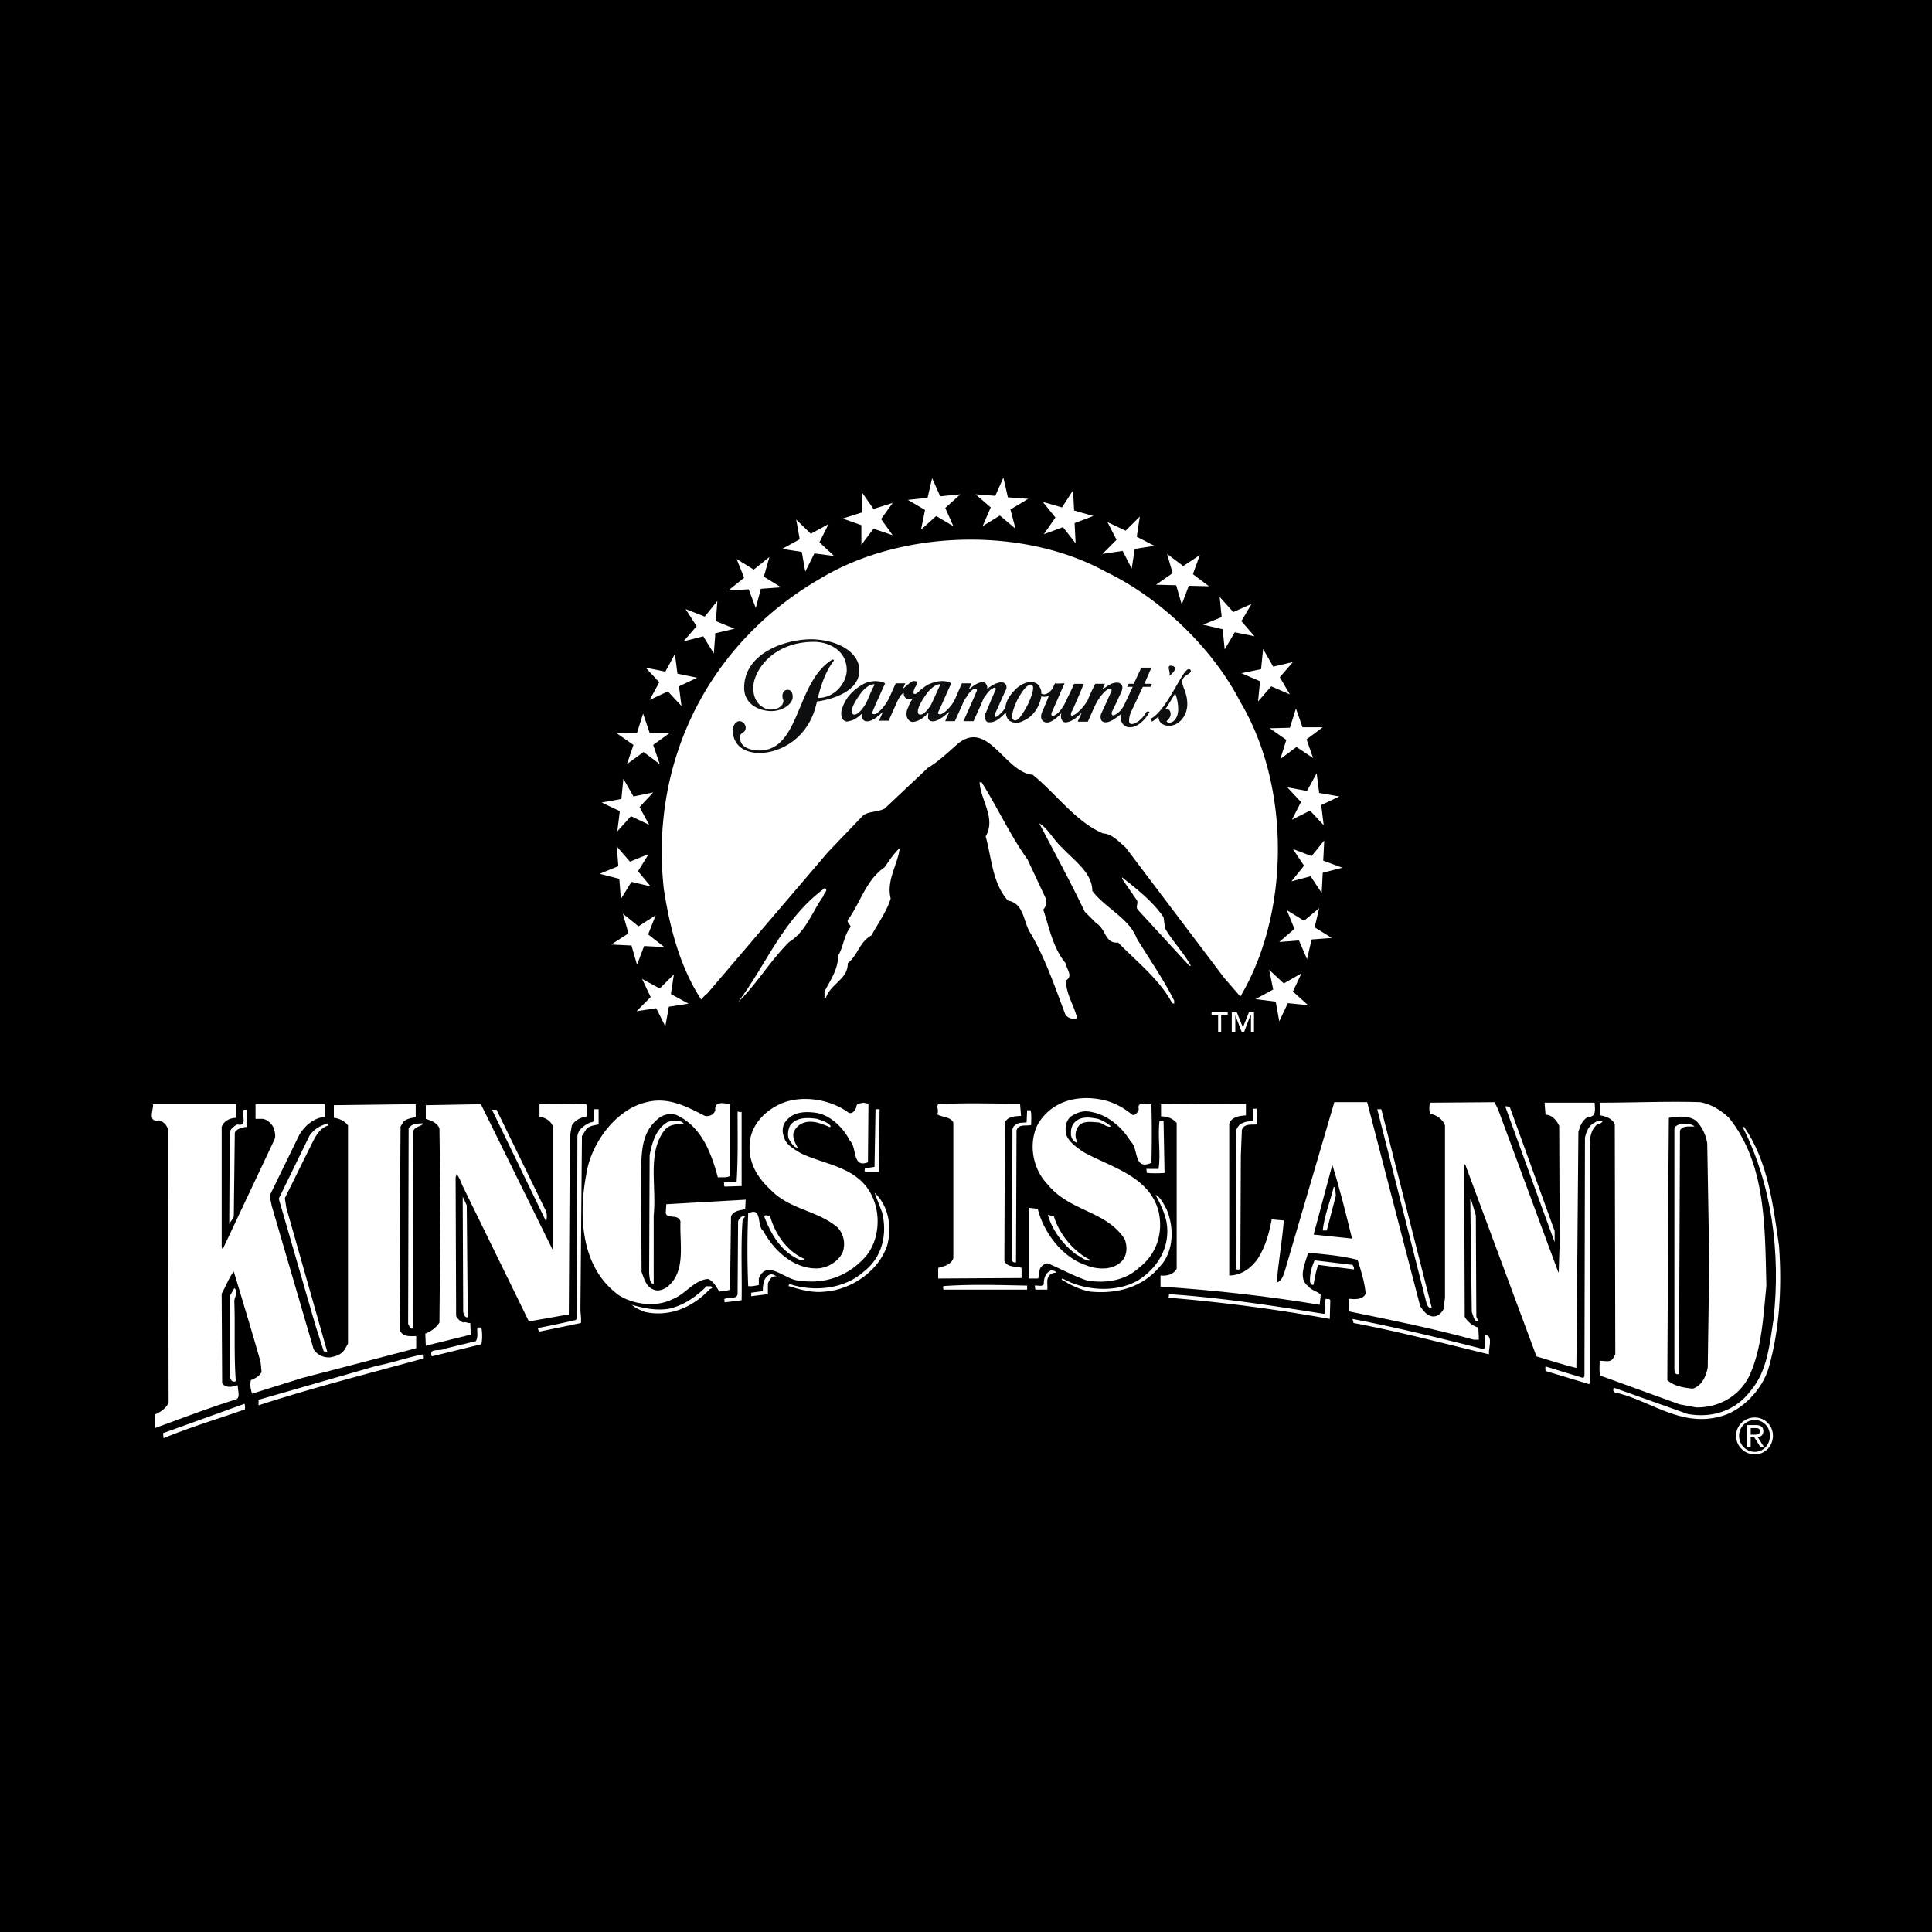 <svg xmlns="http://www.w3.org/2000/svg" width="2500" height="2500" viewBox="0 0 192.756 192.756"><g fill-rule="evenodd" clip-rule="evenodd"><path d="M0 0h192.756v192.756H0V0z"/><path d="M175.072 141.424c1.008 0 1.814.807 1.814 1.814 0 1.059-.807 1.865-1.814 1.865s-1.865-.807-1.865-1.865c0-1.008.857-1.814 1.865-1.814zm0 3.428c.857 0 1.512-.705 1.512-1.613 0-.857-.654-1.562-1.512-1.562s-1.562.705-1.562 1.562c0 .907.705 1.613 1.562 1.613zm-.756-2.672h.857c.504 0 .756.201.756.605 0 .402-.252.555-.555.604l.605.959h-.354l-.605-.959h-.354v.959h-.352v-2.168h.002zm.352.957h.354c.303 0 .555 0 .555-.352 0-.303-.252-.303-.453-.303h-.455v.655h-.001zM123.75 70.037c4.992 8.369 4.992 20.973 0 29.391l-1.613-1.865-9.83-13.006c-.705-.605-1.361-1.361-2.27-1.412-2.721-1.16-4.688-3.983-7.008-5.848-2.873-.252-4.537-5.848-7.712-2.874-.858.757-1.765 1.613-2.723 2.168l-4.335 4.083c-.655.353-1.513.252-2.118.655l-3.529 3.681-12.049 14.115a3.499 3.499 0 0 0-.605.605c-2.118-3.276-3.126-7.108-3.73-11.041-1.412-12.805 4.537-24.602 15.679-31.004 8.066-4.84 20.216-5.193 28.484-.605 5.343 2.571 10.588 7.562 13.359 12.957z" fill="#fff"/><path d="M97.939 78.052c1.613 2.571 2.822 5.243 4.586 7.714l1.816 3.882c.15.403 0 .807-.252 1.109.604 1.814.957 3.831 2.268 5.393 0 .506.758 1.211 0 1.664 0 1.412.807 2.471 1.109 3.781-.504.152-1.109-.051-1.26-.604-1.01-2.674-1.916-5.345-3.379-7.866-.756-1.109-.605-2.975-2.27-3.277-1.561-1.764-1.611-4.234-2.217-6.402 1.059-1.815-.504-3.579-.605-5.395h.204v.001zM106.004 84.606c1.16 1.261 2.977 2.471 2.977 4.286 1.359 1.764 3.68 2.722 4.436 4.739 1.26 2.067 2.672 4.084 3.73 6.201v.303l-.201-.051c-1.262-2.369-3.479-4.084-5.395-6.05-1.311.151-1.211-1.362-2.168-1.916l-1.16-1.16c-1.41-2.974-3.025-5.898-4.537-8.822.908.554 1.412 1.664 2.318 2.47zM89.771 84.606c-.202 1.663-1.362 3.227-.908 5.042-.403 1.311-1.26 2.47-1.915 3.68-1.21.655-1.312 1.916-2.37 2.773.051 1.562-1.714 2.066-2.168 3.428h-.15v-.605c.604-1.16 1.361-2.219 1.361-3.58.554-.907.554-2.016 1.26-2.873-.101-.302-.504-.504-.202-.807 1.21-1.715 1.714-3.832 3.58-5.142.454-.655.908-1.361 1.512-1.916zM116.088 91.513l.15 1.109c.756 1.311 1.865 2.42 2.572 3.731h-.152l-5.143-5.596c-.252-.303.102-.656-.1-.958l-1.463-2.117v-.151c1.515 1.21 3.077 2.419 4.136 3.982zM82.159 89.396c-1.109 1.513-1.714 3.529-3.428 4.587-1.916 1.917-3.227 4.185-5.092 6 2.874-3.832 4.487-8.318 8.671-11.393.353.302-.151.503-.151.806zM67.236 97.209l-1.411 1.412-1.764-.957.856 1.815-1.412 1.412 1.967-.303.907 1.814.353-1.964 1.966-.303-1.764-.959.302-1.967zM65.421 91.312l-1.714 1.108-1.563-1.259.555 1.965-1.714 1.109 2.016.101.555 1.916.706-1.865 2.016.1-1.613-1.259.756-1.916zM64.715 85.211l-1.864.756-1.311-1.511.151 1.965-1.866.757 1.967.504.151 2.017 1.058-1.715 1.916.454-1.26-1.513 1.058-1.714zM65.169 79.061l-1.966.403-1.008-1.764-.202 2.016-1.966.353 1.815.857-.252 2.016 1.361-1.512 1.815.858-.958-1.765 1.361-1.462zM66.833 73.112h-2.017l-.655-1.916-.605 1.916-2.016.051 1.663 1.159-.656 1.916 1.664-1.21 1.614 1.21-.656-1.916 1.664-1.21zM69.555 67.616l-1.966-.403-.252-1.965-.958 1.764-1.966-.403 1.361 1.461-.958 1.765 1.815-.857 1.362 1.462-.253-1.966 1.815-.858zM73.286 62.727l-1.866-.756.152-2.017-1.26 1.563-1.916-.756 1.108 1.714-1.31 1.512 1.967-.505 1.058 1.715.152-2.017 1.915-.453zM77.924 58.592l-1.714-1.058.555-1.966-1.563 1.26-1.714-1.059.756 1.866-1.563 1.26 2.016-.101.706 1.866.504-1.916 2.017-.152zM83.218 55.467l-1.463-1.361.908-1.815-1.765.958-1.461-1.412.353 1.966-1.765.959 1.966.301.353 1.967.907-1.815 1.967.252zM89.065 53.4l-1.159-1.613 1.159-1.614-1.915.606-1.159-1.665v2.017l-1.916.605 1.865.656v1.966l1.21-1.613 1.915.655zM95.115 52.493l-.806-1.815 1.512-1.361-2.017.201-.806-1.815-.454 1.966-1.966.202 1.714 1.008-.403 1.966 1.512-1.361 1.714 1.009zM101.316 52.745l-.504-1.916 1.764-1.059-2.017-.151-.452-1.966-.806 1.815-1.967-.151 1.512 1.31-.807 1.866 1.715-1.059 1.562 1.311zM107.316 54.207l-.101-2.017 1.865-.706-1.916-.554-.102-2.017-1.107 1.714-1.916-.554 1.26 1.562-1.158 1.664 1.914-.706 1.261 1.614zM112.912 56.727l.303-1.965 1.965-.304-1.764-.907.303-2.016-1.412 1.411-1.815-.857.906 1.765-1.41 1.411 2.016-.302.908 1.764zM117.902 60.307l.707-1.866 2.016.051-1.613-1.21.705-1.915-1.662 1.108-1.614-1.21.553 1.916-1.662 1.159 2.016.051.554 1.916zM122.188 64.794l1.007-1.714 1.967.402-1.31-1.511 1.007-1.715-1.814.807-1.361-1.512.201 2.016-1.865.757 1.966.453.202 2.017zM125.516 69.986l1.31-1.512 1.865.807-1.007-1.714 1.31-1.513-1.967.454-1.007-1.764-.202 2.016-1.966.403 1.865.806-.201 2.017zM127.734 75.733l1.612-1.21 1.664 1.11-.655-1.866 1.614-1.21h-2.018l-.654-1.865-.606 1.916-2.017.05 1.664 1.16-.604 1.915zM128.893 81.784l1.814-.909 1.361 1.462-.252-2.016 1.817-.857-2.018-.353-.252-1.966-.959 1.765-1.965-.353 1.362 1.462-.908 1.765zM128.842 87.934l1.916-.505 1.109 1.664.102-2.016 1.965-.504-1.914-.706.099-2.017-1.26 1.563-1.865-.705 1.11 1.663-1.262 1.563zM127.633 93.983l1.967-.151.804 1.866.455-1.966 2.018-.152-1.715-1.059.453-1.916-1.511 1.261-1.715-1.058.756 1.864-1.512 1.311zM125.264 99.68l2.015.252.354 1.966.855-1.814 2.018.201-1.512-1.361.858-1.815-1.766 1.008-1.461-1.361.402 1.967-1.763.957zM122.49 101.244h-.654v1.764h-.305v-1.764h-.654v-.252h1.613v.252zm2.621 1.764h-.301v-1.715h-.053l-.654 1.715h-.201l-.656-1.715v1.715h-.352v-2.016h.504l.604 1.512.605-1.512h.504v2.016zM84.679 111.023c.404.15.656-.303.757-.555 0-.453.454-.354.706-.453l.504.1-.051 5.85c-1.613.605-1.059-1.514-1.815-2.168-.605-1.262-1.965-2.572-3.378-2.773-1.059-.152-2.217-.1-2.924.756-.403.404-.503 1.109-.251 1.664.151.756 1.008 1.209 1.664 1.613 2.521 1.211 5.899 1.361 7.209 4.486.807 1.865.555 4.336-.756 5.848-1.713 1.916-4.033 2.773-6.604 2.371-1.361 0-3.227-2.219-4.033-.203v.656c-.354.051-.655.15-1.059.102a87.014 87.014 0 0 1 0-7.26c1.462-.707.807 1.26 1.513 1.764 1.059 1.967 3.025 3.781 5.394 3.73 1.008-.051 2.067-.656 2.521-1.613a2.457 2.457 0 0 0-.504-2.471c-2.017-1.713-4.739-1.764-6.655-3.73-1.361-1.26-2.269-2.721-2.117-4.688.101-1.514 1.159-2.875 2.521-3.631 2.166-1.311 5.392-.856 7.358.605zM112.961 111.225c.354.102.555-.301.656-.504-.201-.957.756-.453 1.26-.555.051 1.916.051 3.982 0 5.85-1.814.805-1.26-1.463-2.066-2.119-.857-1.461-2.369-2.723-4.033-2.973-.756-.152-1.361.1-1.916.453-.555.453-.605 1.158-.504 1.764.252.807 1.109 1.361 1.766 1.814 2.721 1.514 6.705 2.42 7.512 6.102.402 2.117-.303 4.133-2.018 5.443-1.361 1.262-3.277 1.564-5.143 1.262-1.359-.455-2.621-1.16-3.932-1.715-.354 0-.705.303-.807.605l-.152.906h-.957v-7.057l.908.1c.555 2.27 2.369 4.789 4.738 5.598 1.059.453 2.621.604 3.58-.305.604-.553.654-1.512.352-2.268-1.865-2.873-5.494-2.723-7.713-5.494-1.463-1.514-1.916-4.033-.957-5.949 1.26-2.168 3.629-2.924 6.1-2.521 1.26.201 2.369.756 3.326 1.563zM70.312 111.326c.454.102.907-.102 1.059-.555-.152-1.008 1.059-.656 1.462-.605v7.16c-.303.201-.807.1-1.21.15-.655-2.42-1.613-5.092-4.184-6.252-.807-.201-1.462.051-2.017.605-1.412 1.311-1.412 3.176-1.462 5.041l.05 10.033c.253.654.454 1.512 1.21 1.764.454.201.908 0 1.26-.201 2.017-1.512 1.311-4.285 1.412-6.604-.252-.857-1.562-.102-1.462-1.008l.051-.707 7.915-.453-.05.957c-.555.102-1.16.15-1.412.705l-.101 7.311c-.303.152-.706.102-1.059.201-.303-.453-.555-1.008-1.109-1.26-1.361.051-2.319 1.562-3.58 2.018-1.563.807-3.882.555-5.344-.404-3.983-2.873-4.083-8.42-3.075-12.906.706-2.723 2.974-5.695 5.847-6.352 2.169-.554 4.034.454 5.799 1.362zM101.871 111.326c-.605.051-1.312.051-1.613.656l-.051 13.812c.303.705 1.109.504 1.715.705v1.01l-8.319.049V126.5c.555-.15 1.261-.301 1.512-.957v-13.561c-.352-.605-1.159-.506-1.613-.809.202-.352-.101-.705.101-1.008 2.671-.15 5.395-.051 8.167-.051l.101 1.212zM23.578 111.527c-.605 0-1.26.303-1.462.908v11.896c0 .102.05.354.151.203l5.092-10.789c.201-.404.05-.908-.101-1.311-.202-.354-.605-.756-1.059-.807h-.706v-1.463H32.4c.05.404.05.857 0 1.262-1.109.1-2.068.957-2.571 1.865l-2.924 5.998.202 1.008 4.185 14.318c.353.555.958.857 1.663.807.555-.1 1.06-.252 1.412-.756l.353-.605v-21.779c-.303-.402-.857-.705-1.412-.756v-1.26l8.167-.102v1.311c-.454.051-.807.152-1.16.354l-.353.555-.101 15.881.05 4.486c.302.656 1.009.555 1.613.555v1.209l-11.393 2.975-4.991 1.562c-.101-.402-.252-.906-.101-1.359.403-.152.857-.404 1.058-.807l-.101-1.01c-.857-3.023-1.765-5.998-2.672-9.023-.504.656-.807 1.512-1.21 2.219l.05 8.922c.202.354.756.455 1.16.303.101-.051.302-.051.403-.1-.051.453.353 1.361-.303 1.461-2.722.857-5.344 1.865-7.965 2.824v-1.361c.504-.201 1.109-.605 1.362-1.16l-.051-27.223a1.258 1.258 0 0 0-.907-.959c-1.21.252-.504-1.158-.605-1.613h8.318v1.361h.002zM58.464 110.166c.202.303.05.807.101 1.211-.605.1-1.159.352-1.513.906l-.201 1.16-.101 17.695-3.983.705-6.654-13.611c-.151-.404-.303-.756-.555-1.109l-.101.354.05 13.812c.101.252.403.555.706.656.252-.102.454.102.706.051l.05 1.16-4.487 1.107-.05-1.209c.555-.201 1.109-.605 1.411-1.109l.101-11.695-.101-7.664c-.201-.555-.856-.807-1.361-.957v-1.361l5.495-.102 7.159 14.52h.05v-12.25c-.201-.605-.806-.959-1.361-1.008v-1.262c1.513-.051 3.076 0 4.639 0zM155.107 122.82v1.109c-1.662-4.486-3.275-9.025-4.939-13.562l.453.051 4.486 12.402zM125.363 110.621c.102.504 0 1.059.051 1.562-.555.049-1.311-.102-1.512.555l-.102 2.52-.051 11.344c-.15.102-.301.051-.453.051l.051-13.914c.252-.756 1.008-.857 1.664-.908v-1.209h.352v-.001z" fill="#fff"/><path d="M59.724 112.184c-.503.1-1.058.15-1.31.604l-.353.555-.151 17.242c0 .404.101.957.05 1.412l-4.134.857a.461.461 0 0 1-.151-.354c1.26-.252 2.521-.504 3.781-.807l.101-.152.05-18.098c0-.705.706-1.211 1.311-1.461.15 0 .302-.051.353-.203v-1.109h.453v1.514zM87.705 116.922h-1.362c-.151-.102-.05-.252-.05-.352l.958-.152.101-5.748h.404l-.051 6.252zM142.857 130.533c-.303.051-.504-.352-.555-.604l-4.891-19.26h.404l5.042 19.864zM24.586 110.721a4.889 4.889 0 0 1 0 1.715c-.454.051-.908.15-1.16.555l-.101 8.367c-.101.254-.303.506-.454.758l.051-9.125c.05-.354.454-.656.756-.807 1.109.252.353-1.01.655-1.463h.253zM54.482 120.855c.101.301.101.705 0 1.008l-5.395-11.143h.454l4.941 10.135zM102.828 110.771c.102.453.051 1.008.051 1.461-.453.152-1.26-.15-1.461.555l-.051 13.158c-.203.051-.354-.051-.404-.201l.051-13.057c.051-.354.404-.605.756-.656l.656-.049.051-1.211h.351zM73.992 110.924v7.41l-1.664.051c-.151-.051-.05-.252-.101-.404.404-.102.857-.051 1.261-.051.151-2.217.1-4.637.1-7.006.101-.053.252.099.404 0zM172.502 111.527c3.68 4.588 3.578 10.738 3.73 16.738-.303 3.074-.455 6.25-1.664 8.922-.959 2.068-3.076 3.277-5.344 3.229l-1.664-.305-7.916-2.873c-.1-.453-.049-.957-.049-1.461.402-.051 1.008.201 1.311-.203l.252-.453-.051-22.938c-.252-.605-.908-.807-1.463-.908v-1.26c3.328 0 6.756-.152 9.982-.051 1.11.202 2.069.807 2.876 1.563zm-6 0l-.051 6.453-.102 19.713c.656.604 1.615.756 2.521.855.908-.252 1.361-1.26 1.512-2.117l.152-10.586-.203-11.797c-.15-.807-.453-1.562-1.107-2.219-.706-.554-1.814-.452-2.722-.302zM110.844 112.385c-.453.15-.855-.402-1.311-.402-.605-.051-1.361-.152-1.814.25a1.443 1.443 0 0 0-.354 1.412c0 .102.203.252.051.354-.301-.102-.504-.404-.555-.705-.049-.555.051-1.01.354-1.311.605-.656 1.562-.506 2.318-.354.455.15.908.402 1.311.756zM82.864 112.334c0 .252-.252 0-.353 0-.655-.252-1.412-.555-2.218-.352-.504.15-.856.453-1.108.957-.152.555.151 1.109.403 1.562-.403 0-.655-.504-.857-.807-.202-.402-.101-1.008.101-1.412.605-.807 1.664-.807 2.672-.654.453.151 1.058.304 1.36.706zM68.295 112.184c-.706-.051-1.513-.051-2.017.604-1.714 2.27-.756 5.598-1.059 8.471v6.855c-.403-.049-.403-.654-.454-1.059l.05-11.797c.252-1.26.605-2.621 1.814-3.326.607-.153 1.263-.252 1.666.252z" fill="#fff"/><path d="M159.896 111.83c-.1.354-.555.252-.705.504-.605.656-.605 1.562-.555 2.42v23.24l-.1.102-4.336-1.311c0-.15-.051-.303 0-.453l3.781 1.158.1-.201.051-23.795c.152-.605.354-1.211 1.008-1.512.153-.152.555-.152.756-.152zM116.188 117.023c-.553.049-1.209.049-1.764 0l-.051-.404h1.211c.252-1.412-.102-3.176.1-4.789h.404l.1 5.193zM32.753 112.283c-.958.303-1.361 1.262-1.765 2.068l-2.571 5.191.151.959 4.083 14.367-.353-.051-.807-2.52-3.68-12.705 3.075-6.301c.454-.656 1.109-1.01 1.815-1.211l.052.203zM42.231 112.082c-.202.354-.958.303-1.008.857l-.05 19.611c-.353.051-.303-.303-.454-.455l.05-19.51c.303-.503.908-.503 1.462-.503zM169.072 112.385c-.453.051-1.158-.152-1.461.402l-.102 24.301c-.504.15-.453-.453-.453-.756v-23.746c.051-.252.354-.354.605-.453.505 0 1.06-.051 1.411.252z" fill="#fff"/><path d="M174.014 112.436c2.369 3.428 2.873 7.662 3.479 11.848.303 4.184.051 8.367-1.008 12.1-.605 2.217-2.723 4.486-5.043 4.99-3.932.957-6.906-1.715-10.385-2.471-.15-.1-.1-.354-.051-.453l7.361 2.621c2.42.453 4.789-.303 6.301-2.318 1.664-1.967 1.867-4.537 2.27-7.059.756-6.756-.201-13.611-3.076-19.258h.152zM141.697 130.332c.252.354.555.807 1.008.957.605.203 1.059-.201 1.312-.654l.15-1.16v-17.191c-.201-.604-.857-1.059-1.463-1.158-.15-.303-.1-.758-.049-1.109l6.453-.051.352.705 6 16.234.051.051.1-3.025-.049-11.596c-.203-.504-.756-1.16-1.361-1.109l-.102-1.209h4.992c.049.605.201 1.461-.656 1.412-.605.352-.807.957-.959 1.512l-.201 23.543c-1.26-.303-2.672-.756-3.982-1.158l-7.057-19.008c0-.049-.102-.15-.152-.201l.051 15.275c.303.504.807.908 1.361 1.059l.051 1.211h-.506c-4.033-1.109-8.268-1.967-12.451-2.824l-.051-1.26c.555.051 1.412.15 1.715-.504-.102-1.16-.455-2.27-.807-3.379-1.562-.402-3.227-.553-4.941-.705-.252 1.008-1.059 2.521 0 3.328.354.453.959.504 1.26.855l-.1 1.01c-5.092-.857-10.486-1.463-15.881-1.816v-1.109c.555.051 1.008-.049 1.361-.352l.252-.303v-14.57c-.404-.453-.908-.654-1.562-.654v-1.211l8.469-.051v1.16c-.654.051-1.461.152-1.664.857v15.123c1.211 0 2.219-.756 2.875-1.713.756-1.211 1.109-2.521 1.361-3.883l1.209.102c-.15 2.018-.555 4.184-.705 6.201.504-.152.654-.707.807-1.16l4.939-16.838h3.277l5.293 20.366zm-8.771-14.115l-1.865 6.957 3.832.402c-.606-2.471-1.211-4.941-1.967-7.359z" fill="#fff"/><path d="M133.279 119.291l-.908 3.479h-.402c.15-1.461.756-2.924 1.107-4.385.203.201.153.603.203.906zM88.511 124.283c-.857 2.52-3.529 4.385-6.201 4.586-1.26.152-2.471-.201-3.63-.553 0-.102.05-.152.101-.203 2.42.807 5.444.504 7.36-1.209 1.865-1.412 2.419-3.73 1.865-5.949l-.756-1.967c1.412 1.311 1.765 3.428 1.261 5.295zM116.391 120.652c.756 1.764.756 4.184-.656 5.697-1.764 2.117-4.285 2.771-6.957 2.52-1.059-.201-1.965-.654-2.873-1.209l.1-.102c2.168 1.211 5.295 1.463 7.512.203 2.018-1.262 3.277-3.379 2.875-5.799-.203-1.008-.656-1.916-1.109-2.771.502.252.805.907 1.108 1.461zM46.667 131.441c-.353 0-.403-.354-.454-.555l-.05-11.494.404.857.1 11.192zM147.293 131.289c0 .252.203.354.152.555-.404 0-.453-.604-.605-.957l-.15-11.191.051-.102.504 1.664.048 10.031z" fill="#fff"/><path d="M105.148 121.357c.504 1.715 1.967 3.58 3.73 4.387-.555.15-1.008-.354-1.463-.555-1.361-1.008-2.42-2.42-2.873-3.982l.606.15zM76.815 121.258c.454 1.764 1.663 3.578 3.428 4.336-.201.301-.655 0-.958-.152-1.563-.906-2.42-2.471-3.025-4.033 0-.304.353-.052.555-.151zM74.345 121.357l-.253.354c-.201 2.521-.05 5.344-.101 8.016l-1.613.203c-.201 0 0-.254-.151-.303.454-.252 1.261.049 1.361-.506l.051-7.258c.101-.302.353-.605.706-.506zM134.943 126.199c.1.15.15.252.15.453l-3.58-.453c-.201.604-.352 1.26-.453 1.965-.201.102-.303-.1-.354-.252-.051-.756.152-1.512.455-2.168l3.782.455zM105.4 126.955c-.303.049-.656.1-.807.453-.201.354-.051.807-.102 1.26h-1.16c-.1-.1-.049-.303-.1-.402.303-.051.756.15.908-.152 0-.555.15-1.109.705-1.361.203-.001.455.05.556.202zM77.47 127.357c-.504-.102-.706.354-.857.707v1.057l-1.664.203v-.354l1.159-.15c0-.707.101-1.463.756-1.664.203-.051.405.051.606.201zM102.477 128.668h-8.319c-.101-.1-.051-.252-.051-.352 2.723-.203 5.647-.102 8.37-.051v.403zM71.067 128.416c0 .152-.201.152-.302.252-1.664 1.766-3.983 2.773-6.453 2.219-.454-.201-.907-.354-1.26-.705 1.009.301 2.37.604 3.63.402 1.462-.303 2.722-1.16 3.832-2.268.151.049.403-.05.553.1zM23.376 129.828c.101 2.318-.05 5.344.151 7.965-.353.201-.555-.201-.605-.453v-8.016l.454-.807c.454.352 0 .907 0 1.311zM132.119 131.088c.252-.453 0-1.059.152-1.512.15.1.402-.102.453.201l-.051 1.814a167.486 167.486 0 0 0-16.082-2.117l.051-.354c5.294.355 10.385 1.161 15.477 1.968zM148.051 134.617c.201-.402.051-.957.1-1.412.857 0 .354 1.311.404 1.816v.1c-4.438-1.059-8.924-2.268-13.512-3.125l-.1-.404c4.436.857 8.772 1.916 13.108 3.025zM48.028 132.449c.101.555.101 1.16 0 1.664l-4.94 1.211c-.354-.908.856-.455 1.26-.758l3.126-.756c.252-.402.101-.908.151-1.361h.403zM42.281 135.324v.201c-5.495 1.512-11.091 2.924-16.485 4.688v-.555l11.747-3.377c1.563-.303 3.125-.857 4.688-1.16l.05.203zM24.435 140.617c-2.722.957-5.445 1.764-8.117 2.873l-.05-.504 8.116-2.924c.101.151.051.403.051.555z" fill="#fff"/><path d="M117.045 66.457c.504.202-.15.857-.402.958.252-.302-.455-1.209.402-.958zM73.84 73.616c0 1.16 1.512 1.26 1.916 1.26 4.083 0 3.63-6.756 7.209-9.024.151-.101.303 0 .202.101-1.109 1.411-1.562 3.68-1.562 3.68 1.764 0 2.874-1.613 2.874-2.772 0-1.967-1.765-2.823-3.277-2.823-4.185 0-6.05 2.974-6.05 4.587 0 1.563 1.059 2.168 1.764 2.168 1.008 0 1.361-.706 1.21-1.008-.202-.554.101-.958.403-.958.101 0 .555-.05.555.706 0 .706-1.009 1.411-2.118 1.411s-2.722-.604-2.722-2.319c0-3.579 4.386-4.94 6.958-4.839 2.874.151 4.538 1.562 4.538 3.075 0 2.672-4.235 3.125-4.235 3.125-.756 3.731-3.73 5.142-5.747 5.142-2.773-.05-2.723-2.269-2.622-2.521.102-.353.303-.655.656-.655.302 0 .605.302.605.655a.554.554 0 0 1-.303.504c-.354.203-.254.505-.254.505zM105.904 71.146c-.404.403-.707.706-1.211.907-.553.151-1.059-.251-.705-1.059.102-.202.354-.807.654-1.562-.25.101-.553.101-.705.05-.051 0-.051 0-.051.051-.201 1.008-.807 1.966-1.764 2.369-.453.252-.959.302-1.412 0-.201-.151-.354-.503-.354-.806-.504.453-1.008 1.058-1.764.957-.102 0-.201-.101-.252-.201-.152-.303-.102-.605.051-.807.303-.756.605-1.461.957-2.268.051-.101-.1-.202-.201-.152a1.685 1.685 0 0 0-.756.706c-.152.151-.203.252-.303.454-.303.756-.656 1.462-.957 2.168h-1.01c.454-1.009.908-2.017 1.311-2.975.051-.101.051-.252 0-.252-.1-.05-.252 0-.352.051-.252.201-.455.402-.605.705a2.53 2.53 0 0 0-.454.807l-.756 1.664h-.958c.101-.253.252-.655.404-.856 0-.051-.051-.051-.051-.051-.504.454-1.21 1.008-1.714.908-.151 0-.302-.151-.353-.302 0-.151 0-.353.051-.504h-.051c-.403.403-.807.756-1.361.857-.302.101-.554-.101-.706-.353-.102-.252-.151-.656.101-1.109.101-.302.252-.605.453-.857-.15.051-.353.051-.503.051-.101 0-.252-.101-.303-.202-.101-.101-.101-.252-.101-.354 0-.05-.05-.05-.101 0-.252.201-.403.504-.555.807l-.857 1.916h-.958l.353-.806s0-.051-.05 0c-.504.453-1.109.957-1.613.856-.151 0-.302-.151-.353-.302v-.504c-.403.403-.807.706-1.361.807-.251.101-.554-.051-.655-.302-.151-.403-.101-.757.051-1.109.353-1.008 1.059-1.714 2.017-2.269.604-.353 1.562-.454 2.217-.101-.453 1.008-.806 1.765-1.21 2.722-.05.101-.101.252 0 .354h.252c.505-.303 1.009-.908 1.362-1.614l.655-1.462h.958l-.252.555c-.05 0-.05.051 0 0 .252-.202.605-.555.958-.757.151-.05.504-.05.454.202 0 .201-.201.353-.252.555-.05.151-.152.302-.101.403.051.102.152.152.303.05.151-.101.252-.201.353-.302.252-.201.555-.454.858-.605.706-.303 1.562-.504 2.268-.101-.504 1.06-.807 1.815-1.26 2.772-.101.202-.051.252 0 .303.101 0 .201.05.353-.051.353-.151 1.008-.857 1.26-1.412.251-.554.454-1.059.706-1.613h.958l-.252.555h.051c.252-.202.908-.757 1.412-.656.252.05.402.404.352.656.354-.252.656-.504 1.109-.605.656-.201.957.252.756.706-.303.605-.805 1.815-1.107 2.42v.252c.1.05.201 0 .303-.051.301-.302.502-.454.756-.857.049-.604.402-1.21.906-1.713.504-.555 1.311-1.009 2.068-.757.301.102.453.403.555.656.049.151.049.201.049.402.404.303.959-.201 1.16-.554.051-.151.15-.302.201-.454.201.051.656 0 .959 0l-1.211 2.772c-.1.152-.1.252-.1.354s.1.151.201.101c.352-.051.906-.707 1.158-1.261.305-.656.605-1.209.908-1.916h.959c-.354.907-.807 1.916-1.109 2.621-.102.151-.201.303-.152.504.051.101.201.051.254 0 .453-.202 1.158-1.008 1.41-1.513.252-.604.455-1.058.756-1.613h.959l-.252.555c.402-.253.805-.605 1.26-.656.252-.05.504 0 .656.202.15.252.049.504-.051.756-.303.656-.605 1.311-.908 1.916-.051.151-.051.303.051.353.15.101.857-.303 1.209-1.109.303-.655.504-1.06.807-1.715h-.555l.152-.302h.504l.756-1.613h1.008l-.705 1.613h.756l-.15.302h-.758l-1.158 2.471c-.152.303-.252.756-.201 1.059.049.202.252.202.453.151.555-.201.957-.655 1.26-1.159.051-.101.354-.05.303 0-.402.757-1.209 1.563-2.016 1.512-.252 0-.504-.15-.656-.353-.1-.1-.1-.201-.15-.302a1.421 1.421 0 0 1 0-.655c-.455.302-.857.706-1.412.806-.252.051-.555-.05-.605-.303a.832.832 0 0 1 .051-.604c.354-.756.654-1.412 1.008-2.218 0-.051 0-.151-.051-.202-.051-.05-.201-.05-.352.051-.707.554-1.059 1.209-1.361 1.865l-.605 1.361h-1.008c.1-.252.303-.655.402-.907 0-.051 0-.051 0 0-.402.403-.906.856-1.461.957-.203.051-.404 0-.504-.201-.105-.153-.156-.455-.055-.707zm-3.379-.807c.404-.857.758-1.865.404-2.017-.404-.151-.957.655-1.412 1.462-.402.857-.756 1.866-.354 2.067.405.202.909-.705 1.362-1.512zm-10.939.504c-.051.303.05.454.252.454.353 0 .908-.656 1.16-1.21.302-.655.454-1.009.806-1.765.05-.05 0-.05-.05-.05-.403 0-.857.404-1.16.755-.352.455-.907 1.262-1.008 1.816zm-6.604 0c-.051.303.101.454.251.454.403 0 .908-.656 1.21-1.21.303-.655.403-1.009.807-1.765 0-.05-.05-.05-.05-.05-.454 0-.907.404-1.209.755-.354.455-.908 1.262-1.009 1.816zM114.828 71.7c1.662-.907 3.125-4.94 3.781-4.94.1 0 .201.051.201.201 0 .303-.857.404-.857 1.059 0 .504.504 1.109.504 2.219 0 1.209-.857 2.168-1.814 2.168-.707 0-1.059-.404-1.059-.908-.252.201-.455.403-.656.504l-.1-.303zm2.721-.907c0-.655-.15-1.26-.303-1.614-.604 1.009-.756 1.261-.957 1.513.252 0 .504.151.504.555 0 .302-.201.503-.402.706.051.101.1.151.252.151.554 0 .906-.656.906-1.311z" fill="#0c0e0f"/></g></svg>